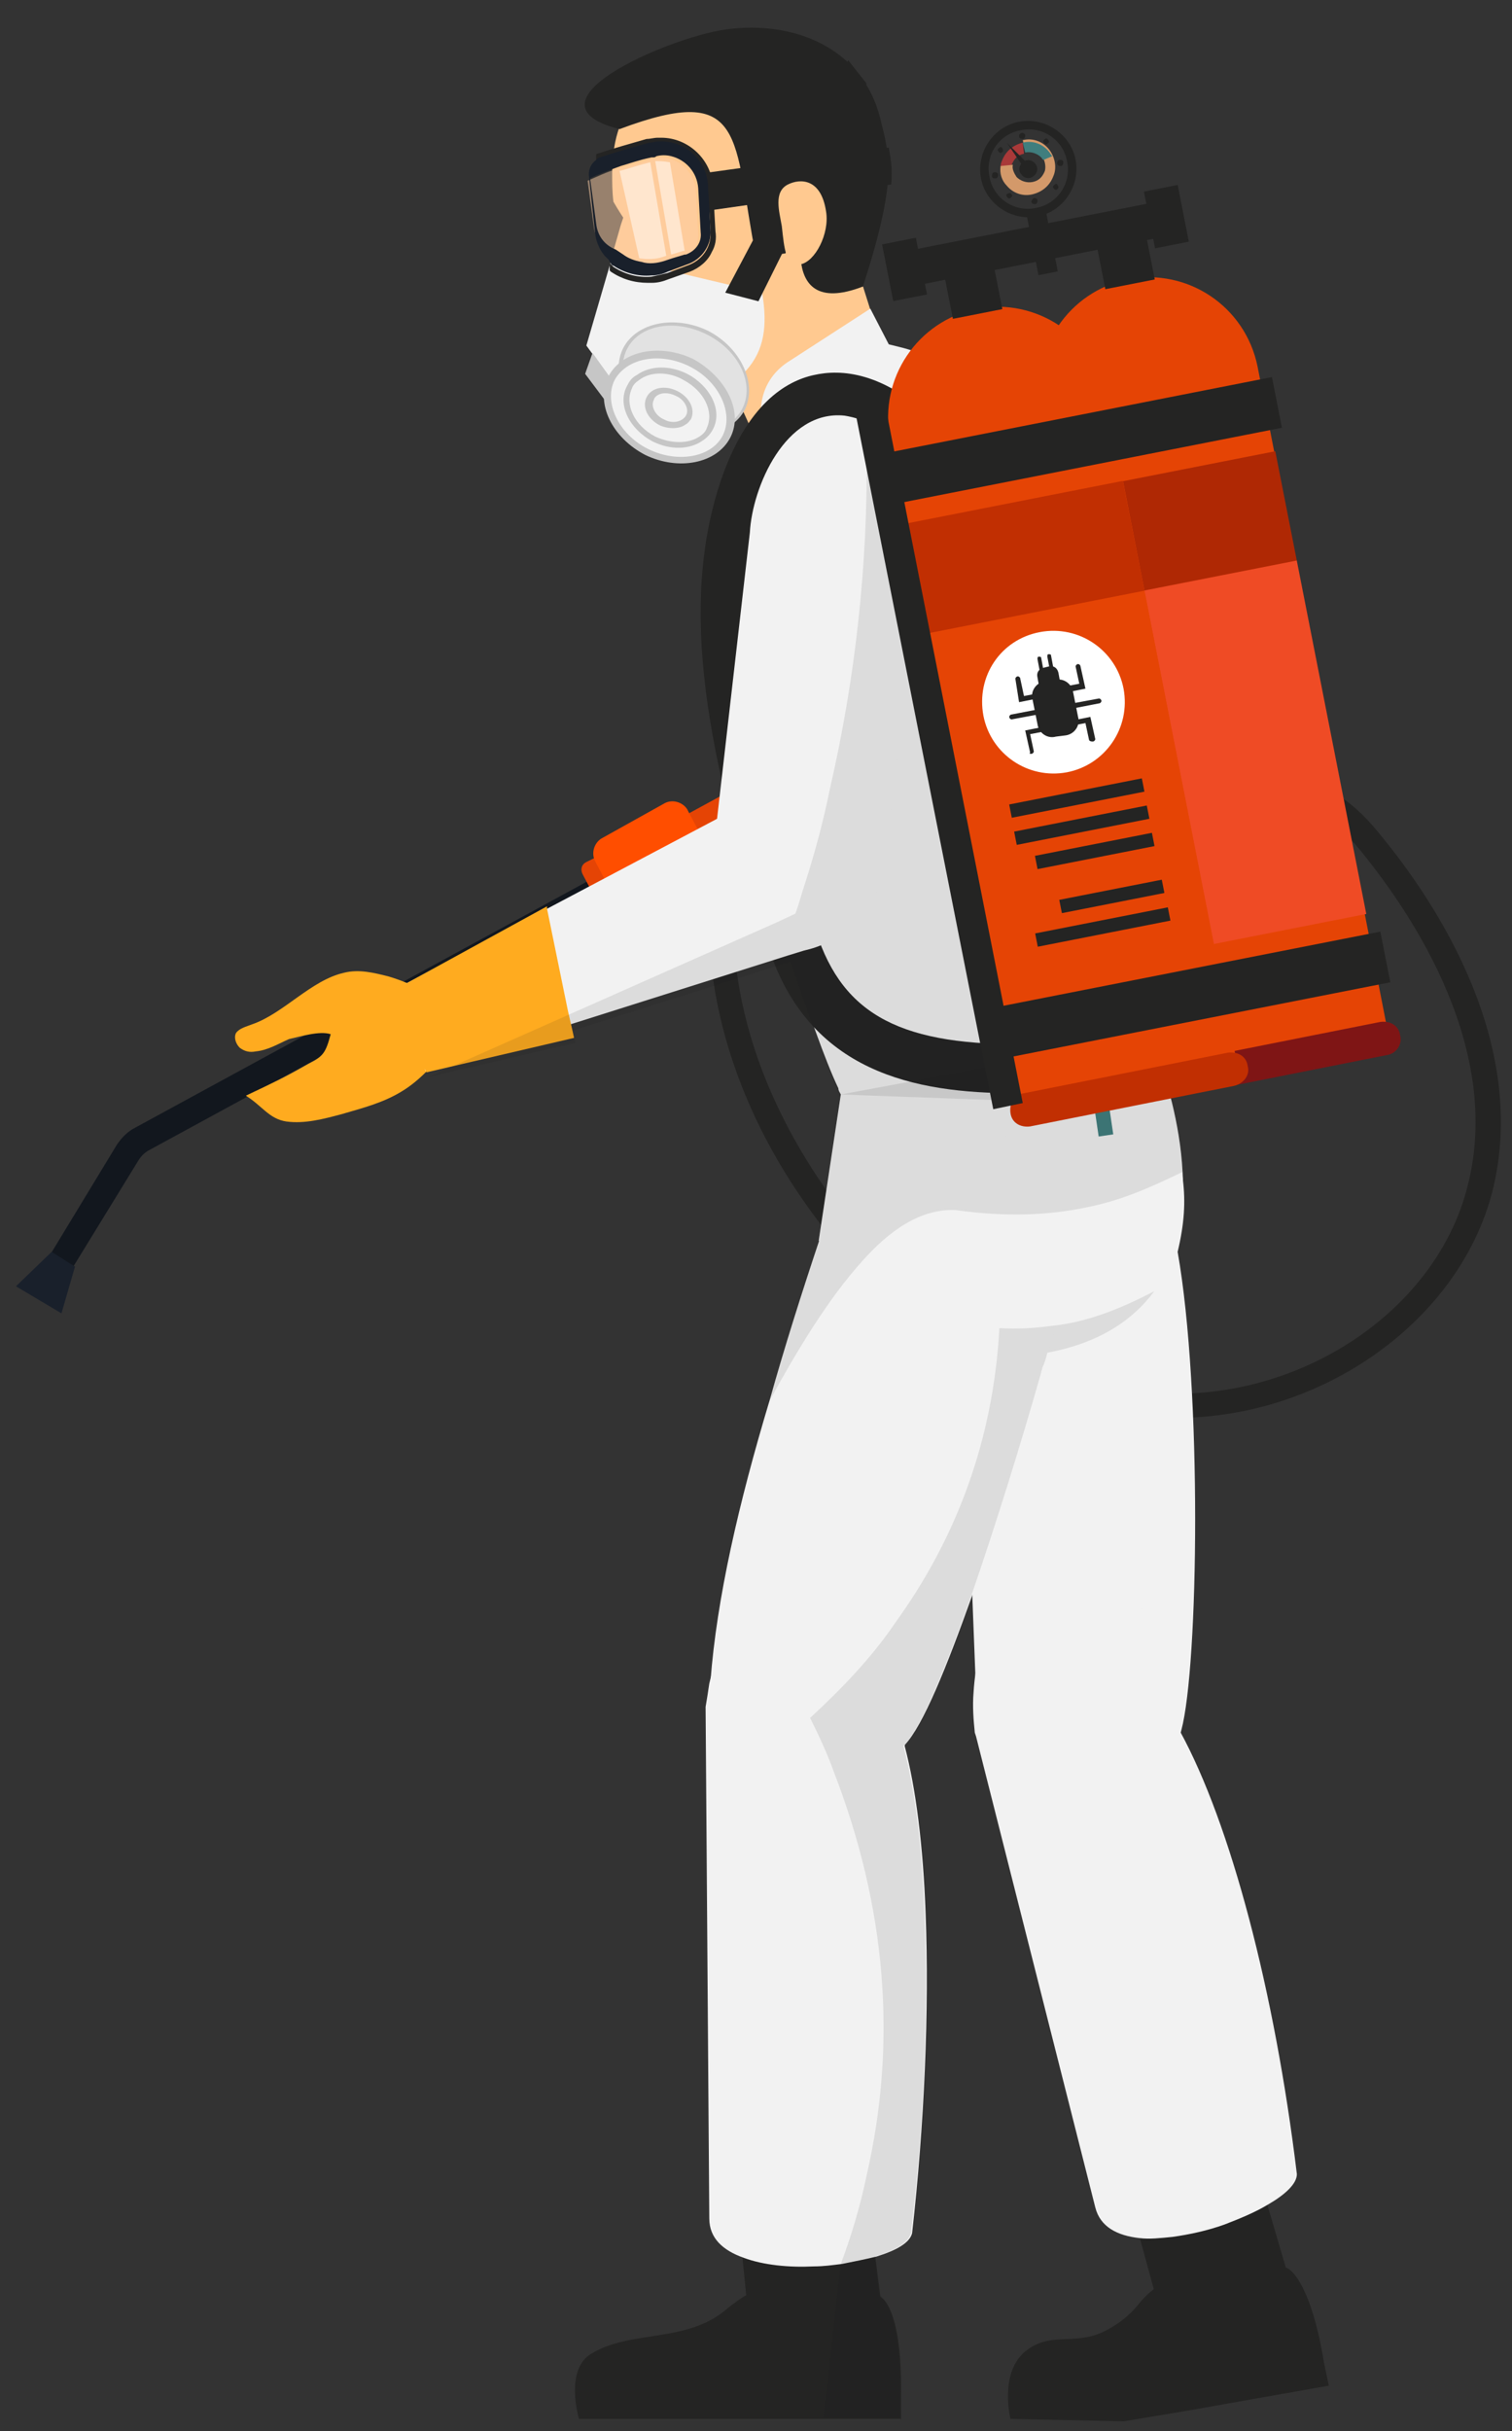 <?xml version="1.0" encoding="utf-8"?>
<!-- Generator: Adobe Illustrator 24.1.0, SVG Export Plug-In . SVG Version: 6.00 Build 0)  -->
<svg version="1.1" id="Layer_1" xmlns="http://www.w3.org/2000/svg" xmlns:xlink="http://www.w3.org/1999/xlink" x="0px" y="0px"
	 viewBox="0 0 123 197.7" style="enable-background:new 0 0 123 197.7;" xml:space="preserve">
<rect x="0" y="0" width="123" height="197.7" fill="#333333" stroke="none"/>
<style type="text/css">
	.st0{fill:#242423;}
	.st1{fill:#407E7E;}
	.st2{fill:#12171E;}
	.st3{fill:#669898;}
	.st4{fill:#E54405;}
	.st5{fill:#FF4E00;}
	.st6{fill:#19202B;}
	.st7{fill:#F2F2F2;}
	.st8{fill:#FFC990;}
	.st9{fill:#FFAB1F;}
	.st10{fill:#C6C6C6;}
	.st11{opacity:0.5;fill:#FED0A9;}
	.st12{opacity:0.5;fill:#FFFFFF;}
	.st13{fill:#E2E2E2;}
	.st14{opacity:0.1;fill:#1D1D1B;}
	.st15{fill:#AF2804;}
	.st16{fill:#EF4B25;}
	.st17{fill:#7F1515;}
	.st18{fill:#A93939;}
	.st19{fill:#D3996A;}
	.st20{fill:#C12F02;}
	.st21{fill:#FFFFFF;}
</style>
<g>
	<path class="st0" d="M95.7,115.3c-0.5,0-0.9,0-1.4,0c-10.8-0.6-21.6-7.1-28.9-17.6c-6-8.6-8.6-18.2-7.5-27l2,0.3
		c-1.1,8.4,1.5,17.4,7.2,25.6c6.9,9.9,17.1,16.1,27.3,16.7c11.5,0.6,22.5-6.8,25-16.9c2.8-11-4.3-21.8-8.7-27.2
		c-1.3-1.6-3.3-3.7-5.5-3.5l-0.2-2c3.2-0.3,5.7,2.2,7.3,4.2c4.7,5.7,12.1,17.1,9.1,29C118.7,107.4,107.6,115.3,95.7,115.3z"/>
	<g>
		<path class="st1" d="M65,68.9c-3.4,0.1-5.7,1-7,2.6c-1.4,1.8-1,3.7-1,3.8l1.1-0.2c0-0.1-0.3-1.5,0.8-2.9c1.1-1.4,3.2-2.1,6.2-2.2
			L65,68.9z"/>
		<path class="st2" d="M49.1,73.4l-1-1.9L11,91.7c-0.6,0.3-1.1,0.8-1.5,1.4L4.1,102l1.8,1.1l5.4-8.8c0.2-0.3,0.4-0.5,0.7-0.7
			L49.1,73.4z"/>
		<path class="st3" d="M55.7,76.8l0.7-1.9l2.9,0.3c0.4,0.1,0.9,0,1.3-0.2l3.5-1.9c1-0.5,1.3-1.7,0.8-2.7l-2.1-3.9l0.8-0.4l2.3,4.2
			c0.7,1.4,0.2,3.1-1.1,3.8l-3.9,2.1c-0.5,0.3-1,0.4-1.5,0.4L55.7,76.8z"/>
		<rect x="56.3" y="64.4" transform="matrix(0.878 -0.478 0.478 0.878 -24.414 36.639)" class="st4" width="7" height="3.8"/>
		<path class="st4" d="M50.2,74.8c-0.4,0.2-0.8,0.1-1-0.3l-1.8-3.4c-0.2-0.4-0.1-0.8,0.3-1l0.8-0.4l2.5,4.7L50.2,74.8z"/>
		<path class="st5" d="M52.7,78L51,74.9l-2.5-4.7l-0.1-0.2c-0.3-0.6-0.1-1.4,0.5-1.8l5.2-2.9c0.6-0.3,1.4-0.1,1.8,0.5l0.1,0.2
			l1.8,3.4l0.1,0.1c0.1,0.2,0.2,0.4,0.2,0.7L57.8,76c0,0.5-0.3,0.9-0.7,1.1l-2.7,1.5C53.9,78.9,53.1,78.7,52.7,78z"/>
		<polygon class="st6" points="6.1,103 4.2,101.8 1.3,104.6 5,106.8 		"/>
	</g>
	<path class="st7" d="M96.1,140.7c-0.2,0.8-0.4,1.4-0.6,1.9c-0.1,1.1-0.9,1.9-2,2.5c-1.9,0.9-4.8,1.1-7.5,0.6
		c-3.1-0.6-5.9-2.1-6.5-4.5v0l-0.1-3.6l-0.3-7.7l-0.3-6.8l-1-25.1c-0.2-1.6,16.7-8.4,16.9-8.1c1.5,4.8,2.2,7.3,1.1,11.9
		C97.8,113.1,97.5,135.5,96.1,140.7z"/>
	<g>
		<path class="st0" d="M108.1,194l-6.8,1.2l-4.5,0.8l-5.4,0.9l-9.2-0.2c0,0-0.9-3.6,1.1-5.4c2.1-1.8,4-0.5,6.5-1.7
			c1-0.5,2-1.2,2.8-2.2c0.4-0.5,0.8-0.9,1.2-1.2c0.8-0.6,1.6-1.1,2.5-1.4c1.2-0.5,2.4-0.7,3.7-0.7c1.7-0.1,3.3,0.1,4.6,0.3
			c0.5,0.1,2.1,1.6,3.1,7.7L108.1,194z"/>
		<polygon class="st0" points="105.4,187.2 100.4,187.9 97.2,188.4 94.5,188.8 93.9,186.3 92.7,181.9 91.8,178.2 94.1,177.5 
			99.4,175.8 101.9,175 103.1,179.3 104.6,184.4 		"/>
	</g>
	<path class="st7" d="M105.5,176.8c0,0.8-1,1.7-2.4,2.5c-1,0.6-2.2,1.1-3.5,1.6c-1.4,0.5-2.8,0.8-4.2,1c-1,0.1-1.9,0.2-2.7,0.1
		c-1.8-0.2-3.2-0.9-3.6-2.5l-9.7-38.3v0l-0.1-0.3c-0.1-1-0.2-2.1-0.1-3.3c0.3-4.9,2.6-10.9,6.3-12.1c0.3-0.1,0.5-0.1,0.8-0.2l0.2,0
		c2-0.3,3.8,1.2,5.2,3.4c2.2,3.4,3.7,8.5,4.1,11.7c0.1,0.1,0.2,0.3,0.2,0.4C100.1,148.3,103.7,161.9,105.5,176.8z"/>
	<path class="st8" d="M62.8,38.6c5,2.8,7.3-5.8,9.3-9.3l-3-9.5l-12.4,5.4L62.8,38.6z"/>
	<g>
		<path class="st8" d="M53.9,30.9c0.7,0.8,1.6,1.2,2.7,1l2.4-0.5c0.8-0.2,1.6-0.7,2.5-1.3c0,0,0,0,0,0c2.2-1.8,8.6-7.8,8.5-9.6
			c-0.1-2,1.6-5.2,1.4-7.8c-2.1-11.4-9.1-9.7-13.3-9c-3.4,0.7-6.4,2.8-7.7,6.6c-0.4,1.1-0.6,2.4-0.6,3.8c0,0.7,0,1.5,0.1,2.3
			c0.4,0.7,0.8,1.3,0.8,1.3l-0.2,0.6l-0.8,2.8c-0.2,0.7,0.4,1.4,1.1,1.5l1.1,0.1c0.1,0.8,0.5,5.1,0.5,5.1
			C52.7,29,53.2,30.1,53.9,30.9z"/>
		<path class="st0" d="M70.2,23.3c-7.5,2.9-4.5-6.6-4.5-6.6s-1.3,3-1.8,3.9c-1.3,0.2-1.3,0.2-2.4,0.3c-1.9-9.7-0.7-14.3-11.1-10.4
			c-8.3-2.1,3.8-7.4,8.6-8.1c5.7-0.8,11.2,1.6,12.6,7.2C72.4,12.8,73,14.6,70.2,23.3z"/>
	</g>
	<rect x="26.9" y="84.5" transform="matrix(0.969 -0.247 0.247 0.969 -20.179 10.733)" class="st0" width="11.6" height="2.5"/>
	<path class="st1" d="M88.8,53.9l-8.3,32l6.5,3.6l13.5-29.4c1.3-2.4,1.6-5.3,0.3-7.8c-0.9-1.7-2.3-3.1-4.1-3.5l-0.1,0
		C93.1,48.1,89.6,50.3,88.8,53.9z"/>
	<path class="st1" d="M79.8,32l19.7,18.4l-7.4,12.1L70.6,43.1c-2.9-2.3-6.4-8.2-3.3-11.8C67.3,31.3,72.6,25.4,79.8,32z"/>
	<path class="st7" d="M93.6,84.2c-1.3,0.8-2.7,1.5-4,2.1c-2.4,1.1-4.7,2-7.2,2.6c-0.2,0.1-0.4,0.1-0.6,0.2c-2.3,0.5-4.7,0.8-7.1,0.8
		c-2.1,0-4.2-0.3-6.3-0.9c-0.1-0.2-0.2-0.3-0.2-0.5c-1.1-2.3-2.5-6.4-4-10.8c-0.3-1-0.7-2.1-1-3.1c-0.3-1-0.6-1.9-0.9-2.9
		c-0.6-2.1-1.2-4-1.7-5.7c-0.1-0.2-0.1-0.4-0.2-0.6c-0.3-1-0.6-1.9-0.7-2.6v0c-0.3-1.1-0.5-1.8-0.5-1.8c-0.1-0.2-0.1-0.4-0.1-0.6
		C56.3,47.3,61,35,61,35l0.9-0.5l0-1c0-0.1,0-0.2,0-0.3c0.1-1.5,0.8-2.8,2.1-3.7l6.8-4.4l1.5,2.9c0.4,0.1,0.8,0.2,1.2,0.3
		c1.1,0.3,2.1,0.7,3,1.2c1.8,0.9,3.4,2.3,4.9,3.9c2.5,2.8,4.4,6.5,6,10.7c3.4,9.2,4.7,20.5,5.4,29.3c0.2,1.8,0.3,3.5,0.4,5.1
		C93.3,80.7,93.4,82.7,93.6,84.2z"/>
	<path class="st7" d="M93.9,105c-1.7,2.3-4.4,4.2-8.7,5l-3.8-1.9h0l-11.3-5.5l-3.5-1.7L68.4,89l5.4-1l11.6-2.2l8.2-1.6
		c0,0,0.2,0.5,0.5,1.4c0.7,1.9,1.9,5.7,2.1,9.7C96.4,98.6,95.9,102.2,93.9,105z"/>
	<rect x="88.9" y="85.7" transform="matrix(0.989 -0.146 0.146 0.989 -12.037 14.016)" class="st1" width="1.2" height="6.7"/>
	<path class="st7" d="M89,94.9c0,0.1,0,0.2,0,0.2c-0.1,0.8-0.3,1.8-0.6,3c-0.6,2.5-1.5,5.9-2.5,9.7c-0.2,0.7-0.4,1.4-0.6,2.1
		c-0.1,0.4-0.2,0.8-0.4,1.2c0,0.1-0.1,0.3-0.1,0.4c-1.7,6-3.8,12.7-5.7,18.2c-2.1,5.9-4,10.6-5.5,12.2c-0.5,1.2-1.8,1.8-3.5,2
		c-0.7,0.1-1.4,0.1-2.2,0c-0.3,0-0.6-0.1-1-0.1c-4.4-0.7-9.3-3.4-9.1-6.9c0-0.1,0-0.1,0-0.2c0.5-6.7,2.3-14.5,4.8-22.8c0,0,0,0,0,0
		c1.2-4.3,2.6-8.7,4.1-13.2c0.2-0.6,0.4-1.2,0.6-1.8l1-3.8c0.2-0.8,2.7,0.2,5.1-1.4C79.5,89.7,89,94.7,89,94.9z"/>
	<g>
		<path class="st0" d="M73.3,194.8v1.9H47.1c0,0-1.2-4,1-5.3c3.3-2,7.8-0.8,11.1-3.7c0.5-0.4,0.9-0.7,1.4-1c1.5-0.9,3-1.2,4.5-1.2
			c0.9,0,1.8,0.1,2.6,0.2c0.1,0,0.3,0.1,0.4,0.1c1.2,0.2,2.4,0.6,3.3,0.9C72.1,186.8,73.4,188.6,73.3,194.8z"/>
		<polygon class="st0" points="71.9,189.5 67.9,189.4 67.7,189.3 66.3,189.3 60.9,189.1 60.7,186.6 60.4,183.6 60,178.3 70.2,176.9 
			70.5,176.8 70.5,176.8 70.5,176.8 70.5,176.9 70.5,177 71.2,183.5 71.6,186.6 		"/>
	</g>
	<path class="st7" d="M74.2,181.6c-0.2,0.8-1.3,1.4-2.9,1.9c-0.8,0.2-1.8,0.4-2.8,0.6c-0.8,0.1-1.5,0.2-2.3,0.2
		c-2,0.1-4.1-0.1-5.7-0.7c-1.7-0.6-2.8-1.6-2.8-3.2l-0.3-41.6c0.1-0.6,0.2-1.2,0.3-1.9c1.2-5.3,5.5-12.1,10-11.6l0.2,0
		c2.6,0.2,4.1,3.2,5,6.8c0,0.1,0.1,0.3,0.1,0.4v0c0.1,0.3,0.1,0.5,0.2,0.8c0.5,3.1,0.6,6.4,0.4,8.7c0.9,3.4,1.5,8.1,1.7,13.6
		C75.6,163.5,75.2,172.7,74.2,181.6z"/>
	<path class="st0" d="M82.6,88.9c-8.2,0-16.8-1.7-20.1-11.9c-4.9-15.3-7.4-27.6-3.8-38.1c2.1-6,5.2-7.9,7.5-8.4
		c2.2-0.5,5.7-0.3,9.9,3.8l-2.8,2.9c-1.6-1.5-4-3.3-6.1-2.7c-1.8,0.4-3.5,2.5-4.6,5.8c-3.2,9.4-0.8,21,3.8,35.5
		c2.2,6.8,7,9.3,17.5,9.1l0.1,4.1C83.5,88.8,83.1,88.9,82.6,88.9z"/>
	<path class="st9" d="M26.9,84.1c-0.4,1.5-0.6,1.8-1.8,2.4C23,87.7,22.3,88,20,89.1c1.3,0.8,1.9,1.9,3.3,2.1c1.5,0.2,3-0.2,4.5-0.6
		c1.7-0.5,3.3-0.9,4.8-1.8c1.7-1,3-2.6,4.2-4.1c0.2-0.3,0.5-0.6,0.5-0.9c0-0.4-0.2-0.7-0.4-1.1c-1.3-1.7-3.3-2.7-5.3-3.3
		c-1.2-0.3-2.4-0.6-3.6-0.3c-2.7,0.6-4.9,3.3-7.5,4.2c-0.5,0.2-1,0.3-1.3,0.7c-0.2,0.4,0,0.9,0.3,1.2c0.4,0.3,0.8,0.4,1.3,0.3
		c1-0.1,1.8-0.6,2.7-1C24.4,84.3,26,83.8,26.9,84.1z"/>
	<path class="st7" d="M72,70.2l-0.1,0.4c0,0.1,0,0.3-0.1,0.4c-0.1,0.4-0.2,0.9-0.4,1.3c-1,2.6-3.3,4.4-6,5l-1.3,0.4l-17.7,5.6
		l-11.8,3.8L33,80l11.5-6.1l13.8-7.3l2-1.1l1.8-1c1.7-1,3.6-1.1,5.3-0.6c1.5,0.5,2.9,1.5,3.7,3l0.1,0.1C71.9,67.9,72.1,69.1,72,70.2
		z"/>
	<path class="st7" d="M75.3,44.3l-3.5,26.7l-14.1,1.1L61,43.3c0.2-3.7,2.9-10,7.7-9.5C68.6,33.8,76.5,34.6,75.3,44.3z"/>
	<path class="st9" d="M46.7,84.4l-12,2.8c-1.4-2.4-2.1-4.8-1.7-7.2l11.5-6.3l0,0.2l1.7,8.3l0.3,1.3L46.7,84.4z"/>
	<path class="st7" d="M49.8,20.9l12.2,2.9c0.9,5.4-1.1,7.9-9.7,10.6l-4.6-6.3L49.8,20.9z"/>
	<polygon class="st10" points="52,34 50.6,34.4 47.6,30.4 48.2,28.7 	"/>
	<polygon class="st0" points="70.5,6.8 61.7,24.5 59,23.8 69,4.9 	"/>
	<path class="st0" d="M57.1,14.1v3.1L72.5,15c0.1-1.2,0-1.9-0.2-3L57.1,14.1z"/>
	<g>
		<path class="st11" d="M52,21.5c0.6,0.1,1.3,0.1,1.9-0.1l0.3-0.1l0.3-0.1l1-0.3c0,0,0.1,0,0.1,0c0.8-0.3,1.2-1,1.2-1.8l-0.2-3.6
			c-0.1-1.3-1-2.3-2.2-2.6c-0.4-0.1-0.8-0.1-1.2,0c-0.1,0-0.2,0-0.3,0.1c0,0-0.1,0-0.1,0c-0.9,0.3-1.7,0.5-2.5,0.7
			c-1,0.3-1.8,0.7-2.5,1l0.5,3.7c0.1,0.9,0.6,1.7,1.3,2.2l0.6,0.4C50.9,21.2,51.4,21.4,52,21.5z"/>
		<g>
			<path class="st0" d="M58,15.2c-0.1-2.2-2-4-4.2-4c-0.1,0-0.2,0-0.3,0c-0.3,0-0.6,0.1-0.9,0.1c-1.4,0.4-2.8,0.8-4,1.2
				c0,0-0.1,0-0.1,0.1c0,0.2,0,0.3,0,0.5c0.1-0.1,0.2-0.1,0.3-0.2c1.1-0.4,2.5-0.8,4-1.2c0.3-0.1,0.5-0.1,0.8-0.1
				c2.1-0.1,3.9,1.5,4,3.6l0.2,3.6c0.1,1.3-0.7,2.4-1.9,2.8l-1.6,0.6c-0.4,0.1-0.8,0.2-1.3,0.3c-1.1,0.1-2.2-0.2-3.1-0.8l0,0
				c-0.1-0.1-0.2-0.2-0.3-0.3l0,0.6c0,0,0.1,0.1,0.1,0.1c0.9,0.6,1.9,0.9,3,0.9c0.1,0,0.2,0,0.3,0c0.5,0,0.9-0.1,1.4-0.3l1.7-0.6
				c0.8-0.3,1.5-0.9,1.8-1.6c0.3-0.5,0.4-1.1,0.3-1.7L58,15.2z"/>
			<path class="st6" d="M49.9,21.6c0.9,0.6,2,0.9,3.1,0.8c0.4,0,0.9-0.1,1.3-0.3l1.6-0.6c1.2-0.4,2-1.6,1.9-2.8l-0.2-3.6
				c-0.1-2.1-1.9-3.7-4-3.6c-0.3,0-0.5,0.1-0.8,0.1c-1.4,0.4-2.8,0.8-4,1.2c-0.1,0-0.2,0.1-0.3,0.2c-0.4,0.3-0.6,0.7-0.6,1.2
				l0.5,4.7c0.1,0.9,0.5,1.7,1.1,2.2C49.7,21.5,49.8,21.6,49.9,21.6L49.9,21.6z M48.5,18.2L48,14.5c0.6-0.3,1.4-0.6,2.5-1
				c0.7-0.2,1.5-0.5,2.5-0.7c0,0,0.1,0,0.1,0c0.1,0,0.2,0,0.3-0.1c0.4-0.1,0.8-0.1,1.2,0c1.2,0.3,2.1,1.3,2.2,2.6l0.2,3.6
				c0.1,0.8-0.4,1.5-1.2,1.8c0,0,0,0-0.1,0l-1,0.3l-0.3,0.1l-0.3,0.1c-0.6,0.2-1.3,0.3-1.9,0.1c-0.6-0.1-1.1-0.3-1.5-0.6l-0.6-0.4
				C49.1,19.9,48.6,19.1,48.5,18.2z"/>
		</g>
		<path class="st12" d="M53.3,13.1l1.3,7.6l1-0.3c0,0,0.1,0,0.1,0l-1.2-7.2C54,13.1,53.6,13.1,53.3,13.1z"/>
		<path class="st12" d="M50.4,13.9L52,21c0.6,0.1,1.3,0.1,1.9-0.1l0.3-0.1l-1.3-7.6C52,13.4,51.2,13.7,50.4,13.9z"/>
	</g>
	<path class="st8" d="M67.2,17.2c0.3,1.8-0.9,4.1-2.1,4.3c-1.2,0.2-1.3-1.3-1.5-3.1c-0.2-1.2-0.7-2.8,0.5-3.4
		C65.1,14.5,66.8,14.5,67.2,17.2z"/>
	<g>
		<path class="st10" d="M60.6,33.3c-1.1,2.1-4.2,2.7-6.9,1.4c-2.7-1.4-4.1-4.2-3-6.4c1.1-2.1,4.2-2.7,6.9-1.4
			C60.3,28.3,61.6,31.2,60.6,33.3z M51.2,28.6c-0.9,1.8,0.3,4.4,2.7,5.6c2.4,1.2,5.2,0.7,6.1-1.1c0.9-1.8-0.3-4.4-2.7-5.6
			C54.9,26.2,52.2,26.7,51.2,28.6z"/>
		<g>
			
				<rect x="53.7" y="26.7" transform="matrix(0.452 -0.892 0.892 0.452 1.666 66.657)" class="st10" width="2.6" height="10.5"/>
			<path class="st13" d="M57.5,27.2c2.6,1.3,3.9,4,2.9,6c-1,2-3.9,2.5-6.5,1.2c-2.6-1.3-3.9-4-2.9-6C52,26.4,54.9,25.9,57.5,27.2z"
				/>
		</g>
		<path class="st7" d="M56.3,29.5c2.6,1.3,3.9,4,2.9,6c-1,2-3.9,2.5-6.5,1.2c-2.6-1.3-3.9-4-2.9-6C50.8,28.8,53.7,28.2,56.3,29.5z"
			/>
		<path class="st10" d="M59.4,35.6c-1.1,2.1-4.2,2.7-6.9,1.4c-2.7-1.4-4.1-4.2-3-6.4c1.1-2.1,4.2-2.7,6.9-1.4
			C59.1,30.7,60.5,33.5,59.4,35.6z M50,30.9c-0.9,1.8,0.3,4.4,2.7,5.6c2.4,1.2,5.2,0.7,6.1-1.1c0.9-1.8-0.3-4.4-2.7-5.6
			C53.7,28.6,51,29.1,50,30.9z"/>
		<path class="st10" d="M57.2,35.8c-1.1,0.8-2.7,0.8-4.1,0.1c-1.9-1-2.9-3-2.1-4.5c0.2-0.4,0.4-0.7,0.8-0.9c1.1-0.8,2.7-0.8,4.1-0.1
			c1.9,1,2.9,3,2.1,4.5C57.8,35.3,57.5,35.6,57.2,35.8z M52,30.9c-0.3,0.2-0.5,0.4-0.6,0.7c-0.6,1.3,0.2,3,1.9,3.9
			c1.3,0.6,2.7,0.6,3.6,0c0.3-0.2,0.5-0.4,0.6-0.7c0.6-1.3-0.2-3-1.9-3.9C54.4,30.2,52.9,30.2,52,30.9z"/>
		<path class="st10" d="M55.8,34.5c-0.5,0.4-1.4,0.4-2.1,0.1c-1-0.5-1.5-1.5-1.1-2.3c0.4-0.8,1.5-1,2.5-0.5c1,0.5,1.5,1.5,1.1,2.3
			C56.1,34.2,56,34.4,55.8,34.5z M53.4,32.2c-0.1,0.1-0.2,0.2-0.2,0.3c-0.3,0.5,0.1,1.3,0.8,1.6c0.7,0.4,1.5,0.2,1.8-0.3
			c0.3-0.5-0.1-1.3-0.8-1.6C54.4,31.9,53.8,31.9,53.4,32.2z"/>
	</g>
	<path class="st14" d="M82.6,89.5l-0.6,0L68.3,89c-1.1-2.3-2.5-6.4-4-10.8l-17.7,5.6l0.2,1l-12,2.8l11.5-5.1l16.9-7.5l1.5-0.7
		c0.3-0.8,0.5-1.6,0.8-2.5c0.8-2.5,1.5-5.1,2-7.6c2.1-9.1,3.1-18.3,3-27.5l3.7,16.4l8.1,36.1L82.6,89.5z"/>
	<path class="st14" d="M96.2,95.3c-2.3,1.1-4.8,2.3-7.9,2.9c-2.9,0.6-6.3,0.8-10.6,0.2c-2.8-0.1-5.3,1.6-7.6,4.2
		c-2.7,3-5.2,7.1-7.6,11.5c1.2-4.3,2.6-8.7,4.1-13.2L68.4,89l5.4-1l11.6-2.2l8.7-0.2C94.8,87.5,96,91.3,96.2,95.3z"/>
	<path class="st14" d="M93.9,105c-1.7,2.3-4.4,4.2-8.7,5c-0.1,0.4-0.2,0.8-0.4,1.2c0,0.1-0.1,0.3-0.1,0.4c-1.7,6-3.8,12.7-5.7,18.2
		c-2.1,5.9-4,10.6-5.5,12.2c0.9,3.4,1.5,8.1,1.7,13.6c0.3,7.8,0,17-1.1,26c-0.2,0.8-1.3,1.4-2.9,1.9l0.3,3.1
		c0.5,0.2,1.8,1.9,1.7,8.1v1.9h-6.2l0.8-7.3l0.4-3.6l0.2-1.6c0.9-2.4,1.6-4.8,2.1-7.2c2.5-10.9,1.6-21.8-2.7-32.9
		c-0.5-1.4-1.2-2.9-1.9-4.3c2.6-2.4,5-4.9,6.9-7.7c5-6.9,8-14.9,8.5-24h0c1.5,0.1,2.9,0,4.4-0.2C88.5,107.5,91.2,106.4,93.9,105z"/>
	<g>
		<g>
			<g>
				<path class="st4" d="M112.9,83.9c0-0.2-0.1-0.3-0.1-0.5l-10.5-53.6c-1-4.9-5.7-8-10.5-7.1c-4.9,1-8,5.7-7.1,10.5l10.5,53.6
					c0,0.2,0.1,0.3,0.1,0.5L112.9,83.9z"/>
				
					<rect x="86.8" y="38.4" transform="matrix(0.981 -0.193 0.193 0.981 -6.476 19.25)" class="st15" width="18" height="9.1"/>
				
					<rect x="90.5" y="47.1" transform="matrix(0.981 -0.193 0.193 0.981 -10.037 20.316)" class="st16" width="18" height="29.3"/>
			</g>
			<rect x="89.5" y="19.2" transform="matrix(0.981 -0.193 0.193 0.981 -2.359 18.03)" class="st0" width="4.1" height="4"/>
			<path class="st17" d="M112.8,85.8l-16.6,3.3c-0.8,0.1-1.5-0.3-1.6-1.1l0,0c-0.1-0.8,0.3-1.5,1.1-1.6l16.6-3.3
				c0.8-0.1,1.5,0.3,1.6,1.1l0,0C114.1,84.9,113.6,85.7,112.8,85.8z"/>
		</g>
		<g>
			<rect x="84" y="17.4" transform="matrix(0.981 -0.193 0.193 0.981 -2.228 16.713)" class="st0" width="1.6" height="4.9"/>
			<path class="st0" d="M79.8,14.5c-0.4-2.1,1-4.2,3.1-4.6c2.1-0.4,4.2,1,4.6,3.1c0.4,2.1-1,4.2-3.1,4.6
				C82.3,18,80.2,16.6,79.8,14.5z M80.5,14.4c0.3,1.7,2,2.9,3.8,2.5c1.7-0.3,2.9-2,2.5-3.8c-0.3-1.7-2-2.9-3.8-2.5
				C81.3,10.9,80.1,12.6,80.5,14.4z"/>
			<g>
				<path class="st18" d="M83.2,11.6C83.2,11.6,83.2,11.6,83.2,11.6c-0.8,0.2-1.4,0.7-1.7,1.5c-0.1,0.2-0.1,0.4-0.1,0.5l0.8,0.1
					c0-0.1,0-0.2,0.1-0.3c0.2-0.5,0.5-0.8,1-0.9c0,0,0,0,0,0L83.2,11.6z"/>
				<path class="st19" d="M81.4,13.5c-0.1,0.6,0.1,1.2,0.5,1.6c0.5,0.6,1.3,0.9,2.1,0.7c0.8-0.2,1.4-0.7,1.7-1.5
					c0.3-0.7,0.1-1.6-0.4-2.2c-0.5-0.6-1.3-0.9-2.1-0.7l0.2,0.8c0.5-0.1,1,0.1,1.3,0.4c0.3,0.4,0.4,0.9,0.3,1.3
					c-0.2,0.5-0.5,0.8-1,0.9c-0.5,0.1-1-0.1-1.3-0.4c-0.2-0.3-0.4-0.7-0.3-1L81.4,13.5z"/>
				<path class="st1" d="M85.6,12.7c-0.1-0.1-0.2-0.3-0.3-0.4c-0.5-0.6-1.3-0.9-2.1-0.7l0.2,0.8c0.5-0.1,1,0.1,1.3,0.4
					c0.1,0.1,0.1,0.2,0.2,0.2L85.6,12.7z"/>
			</g>
			<g>
				<g>
					<path class="st0" d="M86.2,13c-0.1,0-0.2,0.1-0.2,0.3c0,0.1,0.1,0.2,0.3,0.2c0.1,0,0.2-0.1,0.2-0.3C86.5,13,86.3,13,86.2,13z"
						/>
					<path class="st0" d="M80.9,14c-0.1,0-0.2,0.1-0.2,0.3s0.1,0.2,0.3,0.2c0.1,0,0.2-0.1,0.2-0.3C81.2,14.1,81.1,14,80.9,14z"/>
				</g>
				<g>
					<path class="st0" d="M82.9,11.1c0,0.1,0.1,0.2,0.3,0.2c0.1,0,0.2-0.1,0.2-0.3c0-0.1-0.1-0.2-0.3-0.2
						C82.9,10.9,82.9,11,82.9,11.1z"/>
					<path class="st0" d="M83.9,16.4c0,0.1,0.1,0.2,0.3,0.2c0.1,0,0.2-0.1,0.2-0.3c0-0.1-0.1-0.2-0.3-0.2
						C84,16.2,83.9,16.3,83.9,16.4z"/>
				</g>
			</g>
			<g>
				<g>
					<path class="st0" d="M86,15c-0.1-0.1-0.2,0-0.3,0.1c-0.1,0.1,0,0.2,0.1,0.3c0.1,0.1,0.2,0,0.3-0.1C86.1,15.2,86.1,15.1,86,15z"
						/>
					<path class="st0" d="M81.5,12c-0.1-0.1-0.2,0-0.3,0.1c-0.1,0.1,0,0.2,0.1,0.3c0.1,0.1,0.2,0,0.3-0.1
						C81.6,12.2,81.6,12.1,81.5,12z"/>
				</g>
				<g>
					<path class="st0" d="M84.9,11.4c-0.1,0.1,0,0.2,0.1,0.3c0.1,0.1,0.2,0,0.3-0.1c0.1-0.1,0-0.2-0.1-0.3
						C85.1,11.2,85,11.3,84.9,11.4z"/>
					<path class="st0" d="M81.9,15.8c-0.1,0.1,0,0.2,0.1,0.3c0.1,0.1,0.2,0,0.3-0.1c0.1-0.1,0-0.2-0.1-0.3
						C82.1,15.7,82,15.7,81.9,15.8z"/>
				</g>
			</g>
			<g>
				<path class="st0" d="M83.1,14.2c0.2,0.3,0.7,0.4,1,0.1c0.3-0.2,0.4-0.7,0.1-1c-0.2-0.3-0.7-0.4-1-0.1
					C82.9,13.4,82.8,13.9,83.1,14.2z"/>
				<polygon class="st0" points="83.8,13.5 81.9,11.6 83.4,13.8 				"/>
			</g>
		</g>
		<g>
			<g>
				<g>
					<path class="st4" d="M100.6,86.3c0-0.2-0.1-0.3-0.1-0.5L90,32.2c-1-4.9-5.7-8-10.5-7.1c-4.9,1-8,5.7-7.1,10.5l10.5,53.6
						c0,0.2,0.1,0.3,0.1,0.5L100.6,86.3z"/>
					
						<rect x="74.4" y="40.8" transform="matrix(0.981 -0.193 0.193 0.981 -7.176 16.914)" class="st20" width="18" height="9.1"/>
					
						<rect x="78.1" y="49.6" transform="matrix(0.981 -0.193 0.193 0.981 -10.736 17.979)" class="st4" width="18" height="29.3"/>
				</g>
				
					<rect x="77.1" y="21.6" transform="matrix(0.981 -0.193 0.193 0.981 -3.058 15.694)" class="st0" width="4.1" height="4"/>
			</g>
			<path class="st20" d="M100.4,88.3l-16.6,3.3c-0.8,0.1-1.5-0.3-1.6-1.1l0,0c-0.1-0.8,0.3-1.5,1.1-1.6l16.6-3.3
				c0.8-0.1,1.5,0.3,1.6,1.1l0,0C101.7,87.4,101.2,88.1,100.4,88.3z"/>
		</g>
		
			<rect x="71.8" y="33.8" transform="matrix(0.981 -0.193 0.193 0.981 -5.272 17.617)" class="st0" width="32.4" height="4.2"/>
		
			<rect x="80.6" y="78.9" transform="matrix(0.981 -0.193 0.193 0.981 -13.791 20.166)" class="st0" width="32.4" height="4.2"/>
		<polygon class="st0" points="80.8,90.2 83.2,89.7 72.2,33.9 69.5,33.1 		"/>
		
			<rect x="74.7" y="18.4" transform="matrix(0.981 -0.193 0.193 0.981 -2.246 16.615)" class="st0" width="19.1" height="2.9"/>
		
			<rect x="72.2" y="19.6" transform="matrix(0.981 -0.193 0.193 0.981 -2.854 14.581)" class="st0" width="2.8" height="4.7"/>
		
			<rect x="93.5" y="15.3" transform="matrix(0.981 -0.193 0.193 0.981 -1.62 18.617)" class="st0" width="2.8" height="4.7"/>
		<g>
			
				<rect x="82.1" y="64.4" transform="matrix(0.981 -0.193 0.193 0.981 -10.873 18.088)" class="st0" width="11" height="1.1"/>
			
				<rect x="82.5" y="66.6" transform="matrix(0.981 -0.193 0.193 0.981 -11.287 18.213)" class="st0" width="11" height="1.1"/>
			
				<rect x="84.2" y="68.7" transform="matrix(0.981 -0.193 0.193 0.981 -11.668 18.452)" class="st0" width="9.7" height="1.1"/>
			
				<rect x="86.2" y="72.4" transform="matrix(0.981 -0.193 0.193 0.981 -12.364 18.788)" class="st0" width="8.5" height="1.1"/>
			
				<rect x="84.2" y="74.9" transform="matrix(0.981 -0.193 0.193 0.981 -12.846 18.68)" class="st0" width="11" height="1.1"/>
		</g>
		<path class="st21" d="M80,58.2c0.6,3.1,3.6,5.2,6.8,4.6c3.1-0.6,5.2-3.6,4.6-6.8c-0.6-3.1-3.6-5.2-6.8-4.6
			C81.4,52,79.4,55,80,58.2z"/>
		<g>
			<g>
				<g>
					<path class="st0" d="M85.8,56.5l2.5-0.5l-0.4-1.8c0-0.1-0.1-0.2-0.2-0.2c-0.1,0-0.2,0.1-0.2,0.2l0.3,1.4l-2.1,0.4
						c-0.1,0-0.2,0.1-0.2,0.2C85.6,56.4,85.7,56.5,85.8,56.5z"/>
					<path class="st0" d="M88.9,60.3c0.1,0,0.2-0.1,0.2-0.2l-0.4-1.8l-2.5,0.5c-0.1,0-0.2,0.1-0.2,0.2c0,0.1,0.1,0.2,0.2,0.2
						l2.1-0.4l0.3,1.4C88.7,60.3,88.8,60.3,88.9,60.3z"/>
					<path class="st0" d="M86.3,57.8l3.1-0.6c0.1,0,0.2-0.1,0.2-0.2c0-0.1-0.1-0.2-0.2-0.2l-2.7,0.5L86.3,56c0-0.1-0.1-0.2-0.2-0.2
						c-0.1,0-0.2,0.1-0.2,0.2L86.3,57.8z"/>
				</g>
				<g>
					<path class="st0" d="M83.9,61.3c0.1,0,0.2-0.1,0.2-0.2l-0.3-1.4l2.1-0.4c0.1,0,0.2-0.1,0.2-0.2c0-0.1-0.1-0.2-0.2-0.2l-2.5,0.5
						l0.4,1.8C83.7,61.3,83.8,61.3,83.9,61.3z"/>
					<path class="st0" d="M82.9,57.1l2.5-0.5c0.1,0,0.2-0.1,0.2-0.2c0-0.1-0.1-0.2-0.2-0.2l-2.1,0.4l-0.3-1.4c0-0.1-0.1-0.2-0.2-0.2
						c-0.1,0-0.2,0.1-0.2,0.2L82.9,57.1z"/>
					<path class="st0" d="M85.5,59.5c0.1,0,0.2-0.1,0.2-0.2l-0.3-1.8l-3.1,0.6c-0.1,0-0.2,0.1-0.2,0.2c0,0.1,0.1,0.2,0.2,0.2L85,58
						l0.3,1.4C85.3,59.4,85.4,59.5,85.5,59.5z"/>
				</g>
			</g>
			<path class="st0" d="M84.9,55.3c0.1,0,0.1-0.1,0.1-0.2l-0.3-1.6c0-0.1-0.1-0.1-0.2-0.1c-0.1,0-0.1,0.1-0.1,0.2l0.3,1.6
				C84.8,55.2,84.8,55.3,84.9,55.3z"/>
			<path class="st0" d="M85.7,55.1c0.1,0,0.1-0.1,0.1-0.2l-0.3-1.6c0-0.1-0.1-0.1-0.2-0.1c-0.1,0-0.1,0.1-0.1,0.2l0.3,1.6
				C85.6,55.1,85.6,55.1,85.7,55.1z"/>
			<path class="st0" d="M85.4,56.7l0.4-0.1c0.4-0.1,0.6-0.4,0.5-0.8l-0.2-1.1c-0.1-0.4-0.4-0.6-0.8-0.5l-0.4,0.1
				c-0.4,0.1-0.6,0.4-0.5,0.8l0.2,1.1C84.7,56.5,85,56.7,85.4,56.7z"/>
			<path class="st0" d="M85.9,59.9l0.8-0.1c0.7-0.1,1.2-0.8,1-1.5l-0.4-2c-0.1-0.7-0.8-1.2-1.5-1L85,55.4c-0.7,0.1-1.2,0.8-1,1.5
				l0.4,2C84.5,59.6,85.2,60.1,85.9,59.9z"/>
		</g>
	</g>
</g>
</svg>
